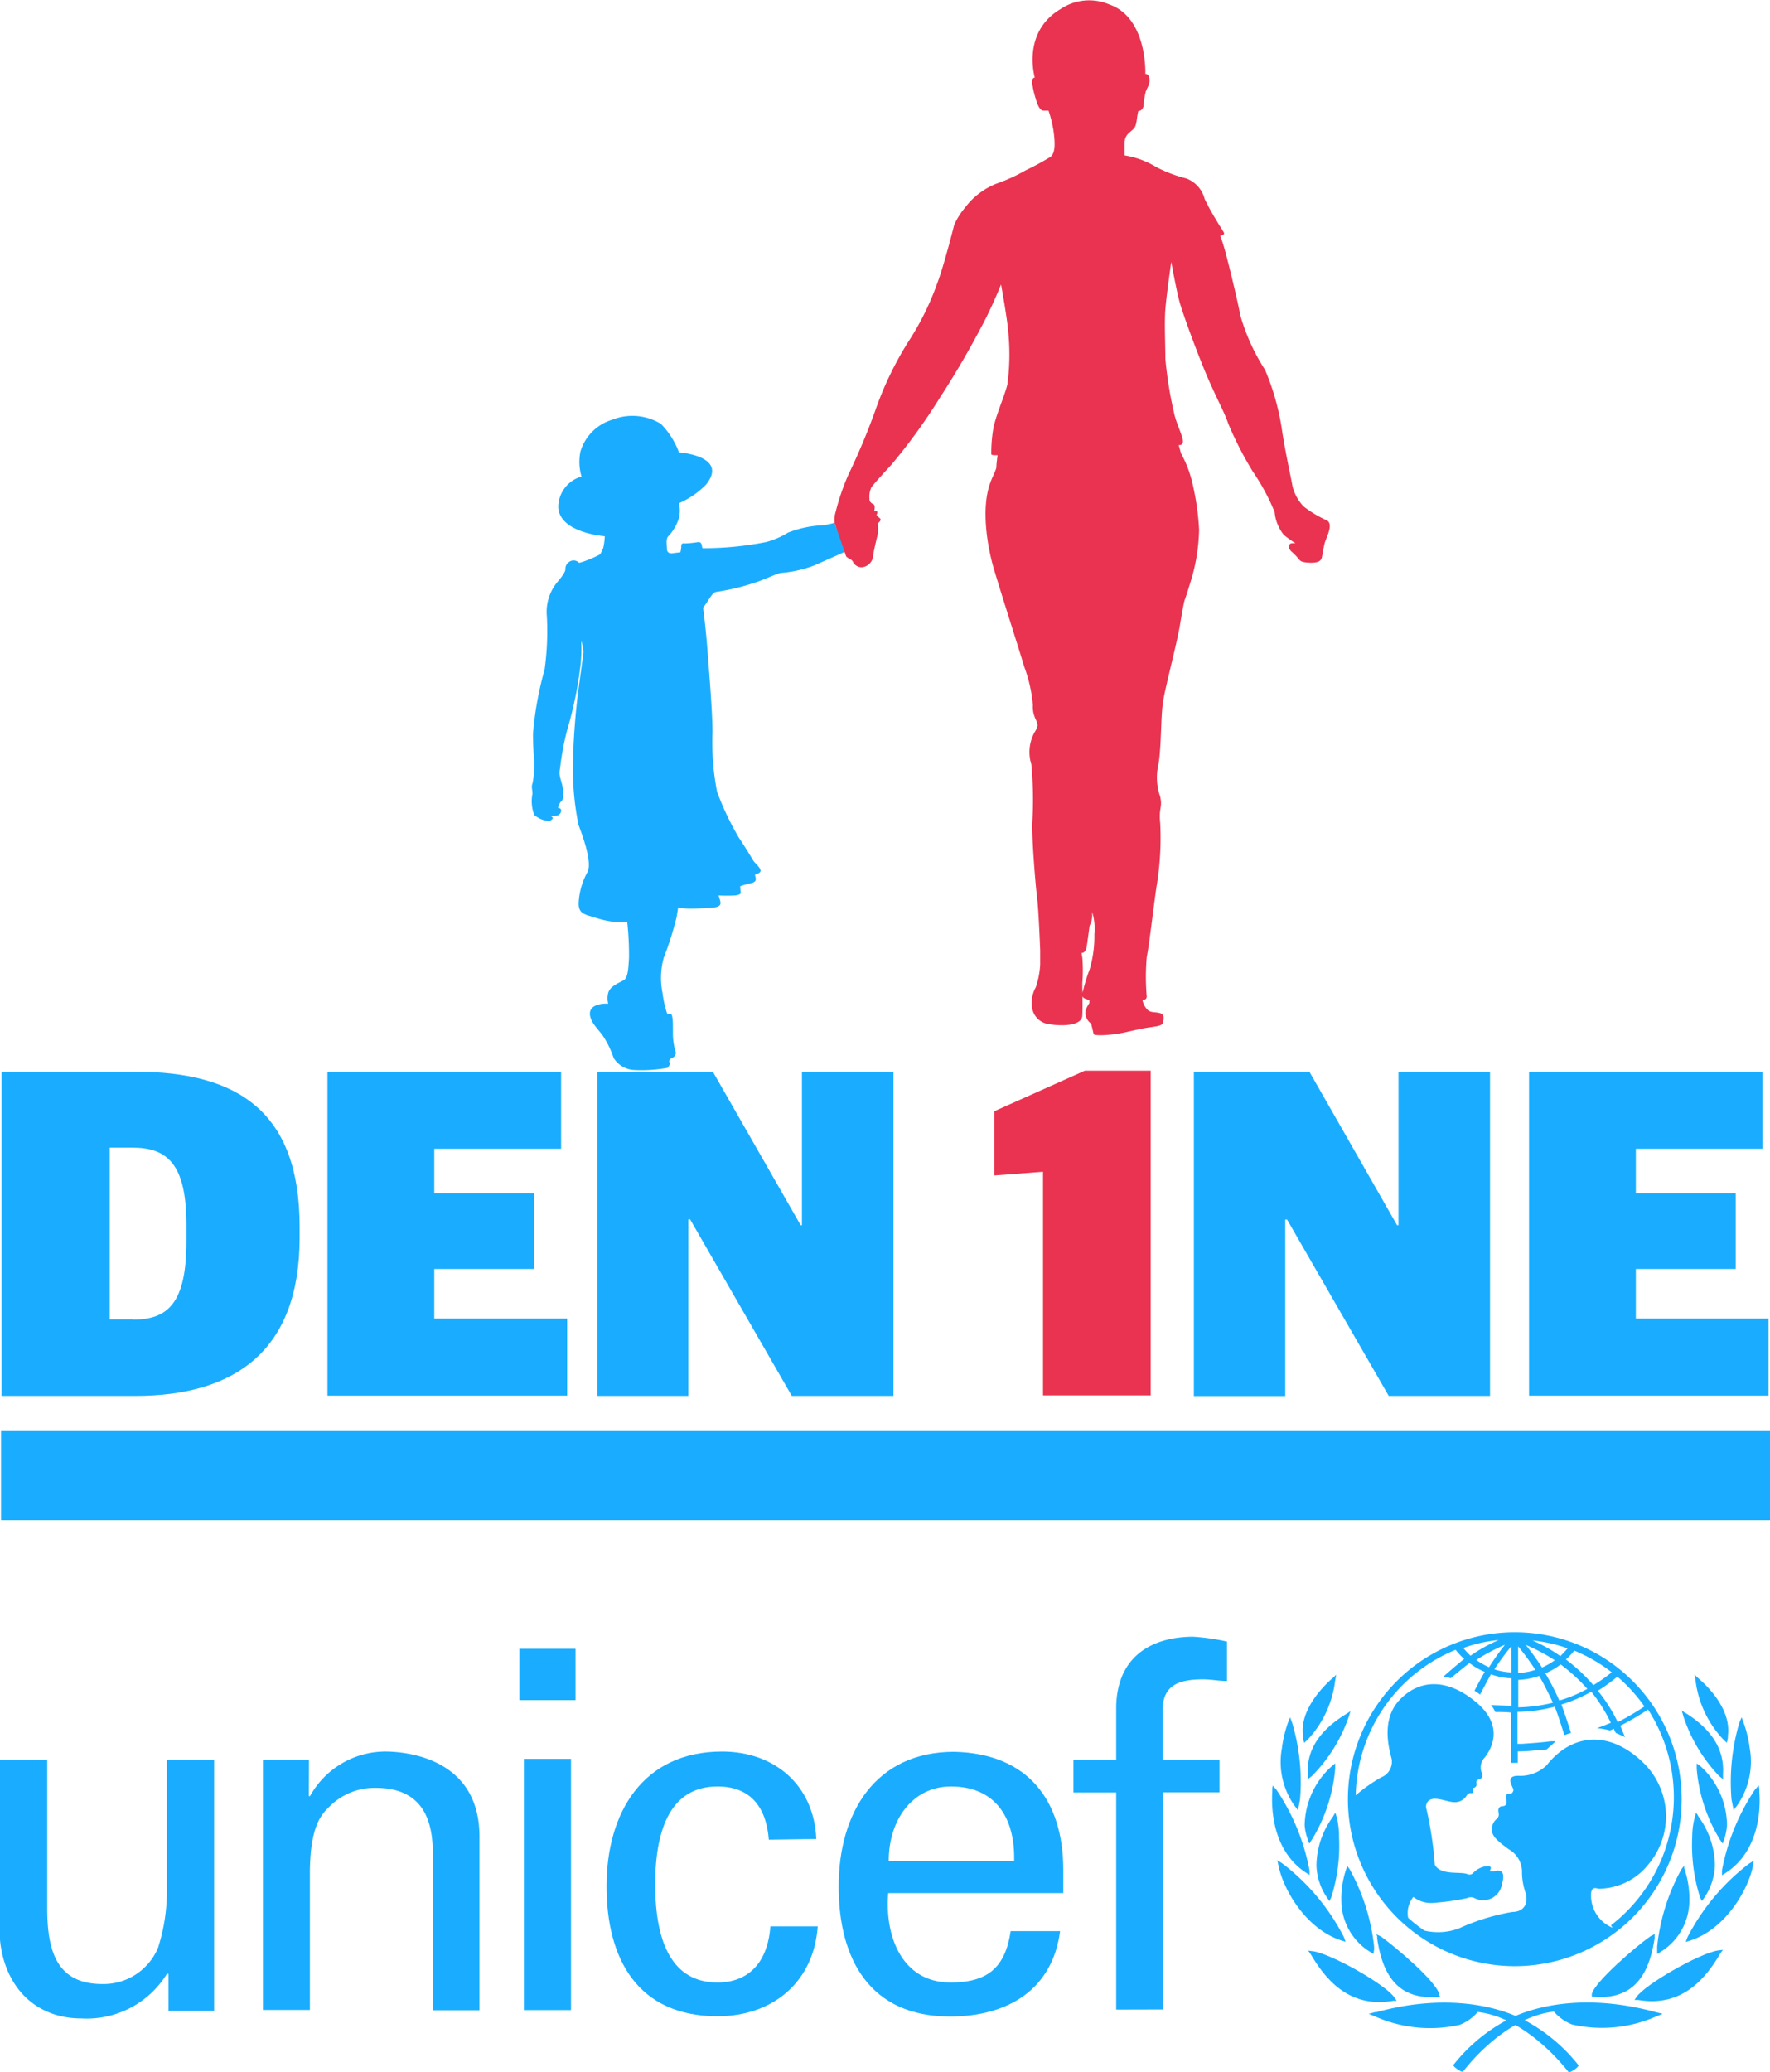 <svg xmlns="http://www.w3.org/2000/svg" viewBox="0 0 137.88 161.34"><defs><style>.cls-1{fill:#1AADFF;}.cls-2{fill:#E93350;}.cls-3{fill:#1AADFF;}</style></defs><title>Asset 2</title><g id="Layer_2" data-name="Layer 2"><g id="Layer_1-2" data-name="Layer 1"><path class="cls-1" d="M65,40.7a4.4,4.4,0,0,1-1,.2,8.31,8.31,0,0,0-2.62.57,6.4,6.4,0,0,1-1.65.72,24.81,24.81,0,0,1-5,.49c-.1-.17,0-.51-.38-.47a8.25,8.25,0,0,1-1,.1s-.28-.07-.28.17A2,2,0,0,1,53,43l-.61.07s-.43.09-.44-.33-.09-.8.12-1a3.62,3.62,0,0,0,.82-1.41,2.38,2.38,0,0,0,0-1.15A6.75,6.75,0,0,0,55,37.73c1.8-2.24-2.11-2.51-2.11-2.51A6.23,6.23,0,0,0,51.48,33a4.25,4.25,0,0,0-3.79-.32,3.68,3.68,0,0,0-2.48,2.5,4,4,0,0,0,.09,1.92,2.49,2.49,0,0,0-1.81,2.32c0,2.07,3.62,2.33,3.62,2.33a4.63,4.63,0,0,1-.12.91,4,4,0,0,1-.24.5,8.48,8.48,0,0,1-1,.45,4.37,4.37,0,0,1-.64.21.59.59,0,0,0-.78-.07.68.68,0,0,0-.29.49c.06.23-.27.66-.65,1.11A3.65,3.65,0,0,0,42.6,48a21.64,21.64,0,0,1-.18,4.15,25.65,25.65,0,0,0-.9,5c0,1.3.13,2.28.09,2.66A6.1,6.1,0,0,1,41.48,61c-.11.28,0,.45,0,.8a2.94,2.94,0,0,0,.14,1.65,2,2,0,0,0,1.16.48s.44-.18.22-.33.27,0,.51-.15.28-.48.07-.52-.06-.1,0-.32.25-.25.26-.44a3.23,3.23,0,0,0,0-.82c-.06-.34-.16-.64-.21-.83a1.61,1.61,0,0,1,0-.71,20.85,20.85,0,0,1,.56-3,30.45,30.45,0,0,0,1-4.76,12,12,0,0,0,.09-2c0-.42.18.69.18.69L45,54.15c-.24,2-.35,4.14-.35,4.81a21.51,21.51,0,0,0,.42,5.28c.42,1.1,1.05,2.93.7,3.65A5.43,5.43,0,0,0,45.1,70c-.12,1,.21,1.16,1.14,1.4a7.13,7.13,0,0,0,1.76.39c.49,0,.86,0,.86,0A23.9,23.9,0,0,1,49,74.55c-.05.81-.08,1.55-.39,1.75s-1.07.44-1.23,1a1.62,1.62,0,0,0,0,.84s-1.56-.11-1.42.91c.1.65.73,1.16,1.06,1.68a7.19,7.19,0,0,1,.78,1.64,2,2,0,0,0,1.65.94A11.27,11.27,0,0,0,52,83.14s.27-.28.16-.43.13-.35.27-.38a.4.4,0,0,0,.17-.54,4.94,4.94,0,0,1-.18-1.43c0-.75,0-1.41-.19-1.42s-.25,0-.25,0a8,8,0,0,1-.37-1.63,5.83,5.83,0,0,1,.1-2.76,24.55,24.55,0,0,0,1-3.16l.12-.75s.16.14,1.58.09,1.83-.07,1.69-.6c-.08-.27-.12-.41-.12-.41a12.71,12.71,0,0,0,1.28,0c.4-.06.49-.12.42-.38L57.66,69a7.33,7.33,0,0,1,.89-.25c.36-.09.35-.28.3-.47s-.07-.18.16-.26c.59-.2-.08-.66-.32-1-.34-.56-.68-1.13-1.12-1.78a22.17,22.17,0,0,1-1.71-3.59A20.36,20.36,0,0,1,55.5,57c0-1.66-.29-5.06-.41-6.63s-.32-3.06-.32-3.06a8.37,8.37,0,0,0,.49-.71c.28-.42.39-.51.62-.53a17.43,17.43,0,0,0,2.59-.6c1.21-.36,2.12-.89,2.46-.87a9.45,9.45,0,0,0,2.56-.6c.65-.3,1.8-.79,2.38-1.07"/><path class="cls-2" d="M65.91,43.31c.16.2.43.2.55.46a.74.74,0,0,0,.75.39,1,1,0,0,0,.78-.71c.07-.6.31-1.54.38-1.83a2.79,2.79,0,0,0,0-.87s.36-.24.17-.4a2.34,2.34,0,0,1-.26-.25s.13-.26,0-.31l-.18,0s.12-.45-.07-.54-.32-.21-.3-.44a1.71,1.71,0,0,1,.15-.87c.2-.27.62-.74,1.55-1.75a44.7,44.7,0,0,0,3.78-5.22c1.43-2.19,2.54-4.19,3.35-5.73s1.42-3.09,1.42-3.09.52,2.82.58,3.88a17.26,17.26,0,0,1-.09,3.92c-.25,1-.93,2.44-1.11,3.52a11.44,11.44,0,0,0-.14,1.89s0,.08.26.08h.23s-.1.74-.09.91-.32.78-.49,1.27c-.72,2-.21,4.93.27,6.6.75,2.51,1.94,6.18,2.38,7.67a11.41,11.41,0,0,1,.68,3,2.15,2.15,0,0,0,.22,1.11c.12.33.28.45-.08,1a3.19,3.19,0,0,0-.26,2.51,29,29,0,0,1,.08,4.45c-.06,1.29.25,5,.37,5.94s.24,4.08.24,4.08,0,.72,0,1.12a6.68,6.68,0,0,1-.34,1.76,2.4,2.4,0,0,0-.31,1.35,1.52,1.52,0,0,0,1.36,1.53c1.13.19,2.53.08,2.57-.65s0-1.88,0-2.55a11.72,11.72,0,0,0,0-2l-.06-.35s.34.07.42-.59l.21-1.53a1.86,1.86,0,0,0,.2-.68V71a4.53,4.53,0,0,1,.17,1.75,9.11,9.11,0,0,1-.36,2.7,13.13,13.13,0,0,0-.51,1.64c-.19.52,0,.62.25.7l.23.08,0,.23s-.37.51-.31.84a1.12,1.12,0,0,0,.45.76l.2.83s.16.16,1.52,0c.76-.09,1.13-.21,2.13-.42s1.69-.16,1.75-.51.12-.63-.27-.73-.75,0-1-.32a1.42,1.42,0,0,1-.33-.68s.31,0,.33-.27a17.75,17.75,0,0,1,0-3.08c.21-1.08.46-3.36.75-5.42a22.93,22.93,0,0,0,.3-5c-.13-1.24.19-1.19,0-2.07a4.5,4.5,0,0,1-.12-2.6c.23-1.61.15-3.7.36-4.92S91.7,50,91.92,48.65s.34-1.86.34-1.86.14-.36.45-1.38a14.71,14.71,0,0,0,.7-4.16,20.11,20.11,0,0,0-.49-3.49A8.93,8.93,0,0,0,92,35.3l-.18-.65s.38.07.32-.38-.53-1.38-.68-2.11a31.34,31.34,0,0,1-.68-4.22c0-1.17-.08-2.8,0-3.86s.46-3.69.46-3.69.4,2.23.65,3.13,1.24,3.61,2,5.44,1.52,3.18,1.78,4a27.59,27.59,0,0,0,1.92,3.75,16.68,16.68,0,0,1,1.7,3.15,3.33,3.33,0,0,0,.73,1.8c.38.3.9.65.9.65s-.35-.07-.45.06-.09.33.1.54a5.81,5.81,0,0,1,.56.56c.15.2.22.29.72.33s1,0,1.1-.33.14-.94.31-1.39.59-1.32.09-1.57a8.77,8.77,0,0,1-1.8-1.08,3.51,3.51,0,0,1-.86-1.55c-.09-.56-.48-2.25-.79-4.16a19.15,19.15,0,0,0-1.35-4.92,15.89,15.89,0,0,1-1.93-4.25c-.29-1.52-1.06-4.61-1.26-5.27a9.2,9.2,0,0,0-.31-.92s.39-.06.29-.25-.35-.54-.58-.95a18.22,18.22,0,0,1-.92-1.67,2.31,2.31,0,0,0-1.44-1.6A10.39,10.39,0,0,1,90.06,13a6.8,6.8,0,0,0-2.46-.9s0-.6,0-.92A1.06,1.06,0,0,1,88,10.3c.4-.33.47-.38.56-1a5.73,5.73,0,0,1,.11-.65s.31,0,.4-.36a7.68,7.68,0,0,1,.18-1.15c.13-.36.34-.56.29-1s-.32-.38-.32-.38.18-4.37-2.8-5.41a4,4,0,0,0-3.81.36c-3.05,1.82-2,5.33-2,5.33s-.28,0-.2.49.15.76.25,1.09.28,1,.65,1l.37,0a9.19,9.19,0,0,1,.41,1.73c.1.85.12,1.59-.27,1.87a20.26,20.26,0,0,1-1.94,1.05,12.74,12.74,0,0,1-2.18,1,5.66,5.66,0,0,0-2.52,1.89,5.8,5.8,0,0,0-.85,1.35s-.81,3.25-1.35,4.63a21.31,21.31,0,0,1-2.09,4.26A26.15,26.15,0,0,0,68.17,32a51.54,51.54,0,0,1-2.07,4.93,18,18,0,0,0-1,2.91,2.07,2.07,0,0,0-.08.89"/><path class="cls-3" d="M10.36,102.74c2.71,0,4.16-1.27,4.16-6.08V95.35c0-4.81-1.55-6-4.23-6H8.55v13.37h1.81ZM.12,83.44H10.54c8,0,12.8,3.13,12.8,12.05v.88c0,8.82-5.06,12.31-12.8,12.31H.12Z"/><path class="cls-3" d="M25.51,83.44H43.71v6H33.83V92.9h7.78v5.9H33.83v3.86H44.18v6H25.51"/><path class="cls-3" d="M46.53,83.44h9l6.84,11.95h.1V83.44h7.13v25.24H61.68L53.76,94.94h-.14v13.74H46.53"/><path class="cls-2" d="M81.25,91.23l-3.8.29v-5l7.06-3.16h5.13v25.28H81.25"/><path class="cls-3" d="M93,83.44h9l6.83,11.95h.11V83.44h7.13v25.24h-7.89l-7.92-13.73h-.14v13.74H93"/><path class="cls-3" d="M119.11,83.44H137.3v6h-9.87V92.9h7.78v5.9h-7.78v3.86h10.34v6H119.11"/><path class="cls-3" d="M118,127.08a13,13,0,1,0,13,13,13,13,0,0,0-13-13m10.1,5.78a19.34,19.34,0,0,1-2.08,1.22,12.28,12.28,0,0,0-1.55-2.44,13.6,13.6,0,0,0,1.52-1.1,12.5,12.5,0,0,1,2.11,2.32m-5.45-4.34a12.35,12.35,0,0,1,2.9,1.68,11.6,11.6,0,0,1-1.43,1,13.66,13.66,0,0,0-2.14-2,5.12,5.12,0,0,0,.67-.71m1,3a11,11,0,0,1-2.18.91,20.41,20.41,0,0,0-1.09-2.12,5.32,5.32,0,0,0,1.19-.69,13.53,13.53,0,0,1,2.08,1.9m-1.54-3.15a7.75,7.75,0,0,1-.56.6,12.26,12.26,0,0,0-2.17-1.22,11.64,11.64,0,0,1,2.74.62m-1,.92a5.57,5.57,0,0,1-1,.57c-.38-.61-.81-1.18-1.26-1.76a14.33,14.33,0,0,1,2.25,1.19m-2.85-1.08a19,19,0,0,1,1.34,1.83,4.82,4.82,0,0,1-1.34.24v-2.07m0,2.61a5.54,5.54,0,0,0,1.64-.31c.39.68.74,1.38,1.07,2.09a12.16,12.16,0,0,1-2.7.36v-2.14m-.54-2.58v2a4.84,4.84,0,0,1-1.32-.24,20.57,20.57,0,0,1,1.32-1.8M116,129.81a5.68,5.68,0,0,1-1-.57,14.71,14.71,0,0,1,2.23-1.18,20.93,20.93,0,0,0-1.24,1.75m.75-2.12a12.34,12.34,0,0,0-2.19,1.22,7,7,0,0,1-.56-.6,10.94,10.94,0,0,1,2.75-.62m8.88,22.4a2.71,2.71,0,0,1-1.67-2.76c.09-.49.44-.28.64-.28a5,5,0,0,0,3.8-1.87,5.81,5.81,0,0,0-.37-7.93c-2.75-2.67-5.66-2.19-7.53.18a2.94,2.94,0,0,1-2.15.83c-1.2-.05-.45.9-.45,1.09s-.18.35-.29.32c-.41-.13-.24.49-.24.67a.29.29,0,0,1-.26.28c-.51,0-.37.46-.35.59a.46.46,0,0,1-.19.43,1.07,1.07,0,0,0-.35.8c0,.54.5.94,1.35,1.56a2,2,0,0,1,1,1.66,5.1,5.1,0,0,0,.24,1.6c.23.56.2,1.58-1,1.6a16.67,16.67,0,0,0-4.15,1.28,4.64,4.64,0,0,1-2.69.17,11.19,11.19,0,0,1-1.27-1,2,2,0,0,1,.41-1.62,2.21,2.21,0,0,0,1.58.46,18.08,18.08,0,0,0,2.61-.37.66.66,0,0,1,.57,0A1.48,1.48,0,0,0,117,146.7c.41-1.43-.56-1-.69-1s-.29,0-.24-.07c.19-.37-.09-.32-.24-.34a1.75,1.75,0,0,0-1.09.55.38.38,0,0,1-.39.09c-.53-.26-2.09.13-2.58-.74a28.75,28.75,0,0,0-.64-4.3.65.65,0,0,1,.06-.58c.4-.59,1.5,0,2.09,0a1.07,1.07,0,0,0,1-.56c.19-.23.33-.09.42-.16s0-.26.06-.35.09,0,.21-.15,0-.35.05-.42c.17-.27.65-.05.37-.75a1.13,1.13,0,0,1,.27-1.09c.35-.44,1.68-2.33-.67-4.3s-4.53-1.73-6-.14-.73,3.94-.58,4.57a1.3,1.3,0,0,1-.8,1.41,12.07,12.07,0,0,0-2,1.41,12.5,12.5,0,0,1,7.78-11.33,5.11,5.11,0,0,0,.67.71c-.52.4-1.66,1.41-1.66,1.41l.3,0,.31.09s1-.84,1.46-1.18a5.21,5.21,0,0,0,1.19.69c-.24.39-.8,1.46-.8,1.46l.24.16a1,1,0,0,1,.19.15s.62-1.17.85-1.58a5.53,5.53,0,0,0,1.61.31v2.14l-1.4-.05-.2,0,.12.15a3.73,3.73,0,0,1,.21.38l0,0h0c.22,0,.94,0,1.21.05v3.91h.54v-.89c.79,0,1.44-.1,2.25-.15h0l.71-.64-.38,0c-.84.11-1.58.15-2.25.2l-.35,0v-2.49a11.77,11.77,0,0,0,2.9-.4c.27.64.75,2.21.75,2.21l.52-.17s-.49-1.55-.75-2.21a11.54,11.54,0,0,0,2.33-1,12.7,12.7,0,0,1,1.52,2.42c-.38.17-1.08.42-1.07.42a6.23,6.23,0,0,1,1,.18l.32-.13c0,.09.14.32.14.32l.71.32-.08-.2-.28-.68a21.67,21.67,0,0,0,2.16-1.26,12.6,12.6,0,0,1-2.89,16.8"/><path class="cls-3" d="M103.93,130.55l-.21.18c-.75.67-2.49,2.47-2.22,4.43v.15l.09.38.25-.22A8.13,8.13,0,0,0,104,130.9l.09-.52"/><path class="cls-3" d="M100.4,133.94l-.09.24a9.42,9.42,0,0,0-.45,1.93,5.89,5.89,0,0,0,1,4.5l.12.15.13.19.16-.85a16.18,16.18,0,0,0-.6-5.93l-.17-.46"/><path class="cls-3" d="M99.11,139.25l0,.24c-.08,1.3,0,4.56,2.59,6.29l.31.2v-.35a16.74,16.74,0,0,0-2.56-6.26l-.3-.35"/><path class="cls-3" d="M99.55,145.06l.05.22c.38,1.87,2.14,4.89,4.86,5.79l.36.11-.13-.36a16.85,16.85,0,0,0-4.8-5.74l-.38-.24"/><path class="cls-3" d="M105,133.36l-.22.14c-2,1.25-3,2.76-2.9,4.6v.42l.31-.24a12.18,12.18,0,0,0,2.86-4.57l.15-.48"/><path class="cls-3" d="M103.83,137.44l-.15.13a6.32,6.32,0,0,0-2.05,4.53,4,4,0,0,0,.24,1.1l.12.34.21-.32a12.62,12.62,0,0,0,1.81-5.51l0-.42"/><path class="cls-3" d="M103.92,141.29l-.11.19a6.49,6.49,0,0,0-1.26,3.74,4.64,4.64,0,0,0,.83,2.53l.18.27.14-.29a13.31,13.31,0,0,0,.61-4.71,6.37,6.37,0,0,0-.17-1.51l-.12-.38"/><path class="cls-3" d="M104.9,145.42l-.06.19a7.05,7.05,0,0,0-.35,2.37,4.7,4.7,0,0,0,2.26,4l.24.14.05-.32,0-.26a16,16,0,0,0-1.9-6l-.22-.31"/><path class="cls-3" d="M102,152l.11.16c1.09,1.86,2.94,4.22,6.4,3.62l.29,0-.16-.24c-.65-1-4.85-3.38-6.33-3.62l-.41-.05"/><path class="cls-3" d="M107.16,156.65l-.54.14.51.21a10.57,10.57,0,0,0,6.57.65,3.53,3.53,0,0,0,1.41-1c2.81.3,5.45,2.65,7,4.57l.08.1.12,0a1.94,1.94,0,0,0,.56-.37l.11-.13-.09-.12a13.35,13.35,0,0,0-4.23-3.47c-2.25-1.13-6.25-2-11.47-.56"/><path class="cls-3" d="M107.28,150.76l0,.18c.32,2.1,1.16,4.82,4.67,4.53l.22,0-.06-.22c-.24-1-3.44-3.7-4.55-4.49l-.35-.16"/><path class="cls-3" d="M132,130.38l.09.53a8.12,8.12,0,0,0,2.19,4.56l.24.22.08-.38,0-.16c.27-2-1.47-3.76-2.23-4.42l-.2-.18"/><path class="cls-3" d="M135.67,133.7l-.19.46a16.44,16.44,0,0,0-.6,5.93l.17.85.13-.19.12-.15a6,6,0,0,0,1-4.5,9.18,9.18,0,0,0-.46-1.93l-.09-.24"/><path class="cls-3" d="M137,139l-.31.36a16.9,16.9,0,0,0-2.55,6.25V146l.32-.2c2.61-1.72,2.69-5,2.59-6.28v-.24"/><path class="cls-3" d="M136.64,144.85l-.38.24a17,17,0,0,0-4.81,5.74l-.13.36.37-.11c2.71-.89,4.48-3.92,4.86-5.79l0-.22"/><path class="cls-3" d="M131,133.16l.14.49a12.33,12.33,0,0,0,2.78,4.63l.3.24,0-.42c.11-1.84-.82-3.38-2.82-4.67l-.21-.12"/><path class="cls-3" d="M132.17,137.3l0,.42a12.58,12.58,0,0,0,1.81,5.51l.21.31.12-.33a4.61,4.61,0,0,0,.22-1.11,6.27,6.27,0,0,0-2-4.53l-.15-.13"/><path class="cls-3" d="M132.12,141.13l-.11.38a6.27,6.27,0,0,0-.19,1.5,13.51,13.51,0,0,0,.61,4.71l.15.29.18-.26a4.75,4.75,0,0,0,.83-2.53,6.5,6.5,0,0,0-1.25-3.74l-.11-.19"/><path class="cls-3" d="M131.2,145.24l-.23.31a15.91,15.91,0,0,0-1.88,6l0,.26,0,.32.25-.15a4.71,4.71,0,0,0,2.26-4,7.39,7.39,0,0,0-.35-2.38l-.06-.19"/><path class="cls-3" d="M134.22,151.81l-.41.05c-1.48.24-5.67,2.65-6.32,3.61l-.17.24.29,0c3.47.6,5.31-1.76,6.4-3.62l.11-.16"/><path class="cls-3" d="M117.51,157.21a13.27,13.27,0,0,0-4.22,3.47l-.1.11.11.13a2.2,2.2,0,0,0,.55.37l.12,0,.08-.11c1.53-1.92,4.17-4.26,7-4.56a3.6,3.6,0,0,0,1.41,1A10.47,10.47,0,0,0,129,157l.52-.21-.54-.13c-5.24-1.43-9.22-.58-11.48.55"/><path class="cls-3" d="M128.9,150.58l-.33.17c-1.12.78-4.33,3.54-4.57,4.49l0,.22.22,0c3.49.29,4.34-2.43,4.67-4.53l0-.19"/><path class="cls-3" d="M40.46,128.37h4.37v4H40.46v-4Zm.35,8.57h3.67V156.5H40.81V136.95Z"/><path class="cls-3" d="M13,137h3.68v19.56H13.13v-2.88H13a7.33,7.33,0,0,1-6.65,3.47c-4.07,0-6.39-3.11-6.39-7V137H3.68v11.58c0,3.39.78,5.89,4.3,5.89a4.6,4.6,0,0,0,4.33-2.82A14.43,14.43,0,0,0,13,147"/><path class="cls-3" d="M24.06,139.84h.09A6.72,6.72,0,0,1,30,136.37c1.35,0,7.35.35,7.35,6.62v13.52H33.71V144.2c0-3.21-1.35-5-4.45-5a4.94,4.94,0,0,0-3.57,1.43c-.55.55-1.55,1.39-1.55,5.23v10.63H20.48V137h3.59"/><path class="cls-3" d="M59.89,143.23c-.19-2.44-1.35-4.14-4-4.14-3.5,0-4.85,3.07-4.85,7.63s1.35,7.63,4.85,7.63c2.43,0,3.92-1.57,4.12-4.37H63.7c-.31,4.37-3.54,7-7.8,7-6.19,0-8.65-4.41-8.65-10.13s2.83-10.48,9-10.48c4.08,0,7.16,2.61,7.34,6.81"/><path class="cls-3" d="M69.19,147.41c-.28,3.42,1.12,6.94,4.85,6.94,2.85,0,4.26-1.11,4.69-4h3.85C82,154.82,78.61,157,74,157c-6.2,0-8.67-4.41-8.67-10.13s2.85-10.48,9-10.48c5.77.13,8.5,3.81,8.5,9.2v1.8H69.19ZM79,144.88c.08-3.26-1.39-5.79-4.92-5.79-3,0-4.85,2.6-4.85,5.79H79Z"/><path class="cls-3" d="M86.95,156.46v-16.9H83.62V137h3.33v-4.18c.12-4.27,3.3-5.39,6-5.39a16.84,16.84,0,0,1,2.63.38v3.07c-.62,0-1.23-.13-1.85-.13-2.07,0-3.27.55-3.15,2.67V137H95v2.55H90.6v16.9"/><path class="cls-3" d="M137.88,118.36v-7H.08v7h137.8Z"/></g></g></svg>
